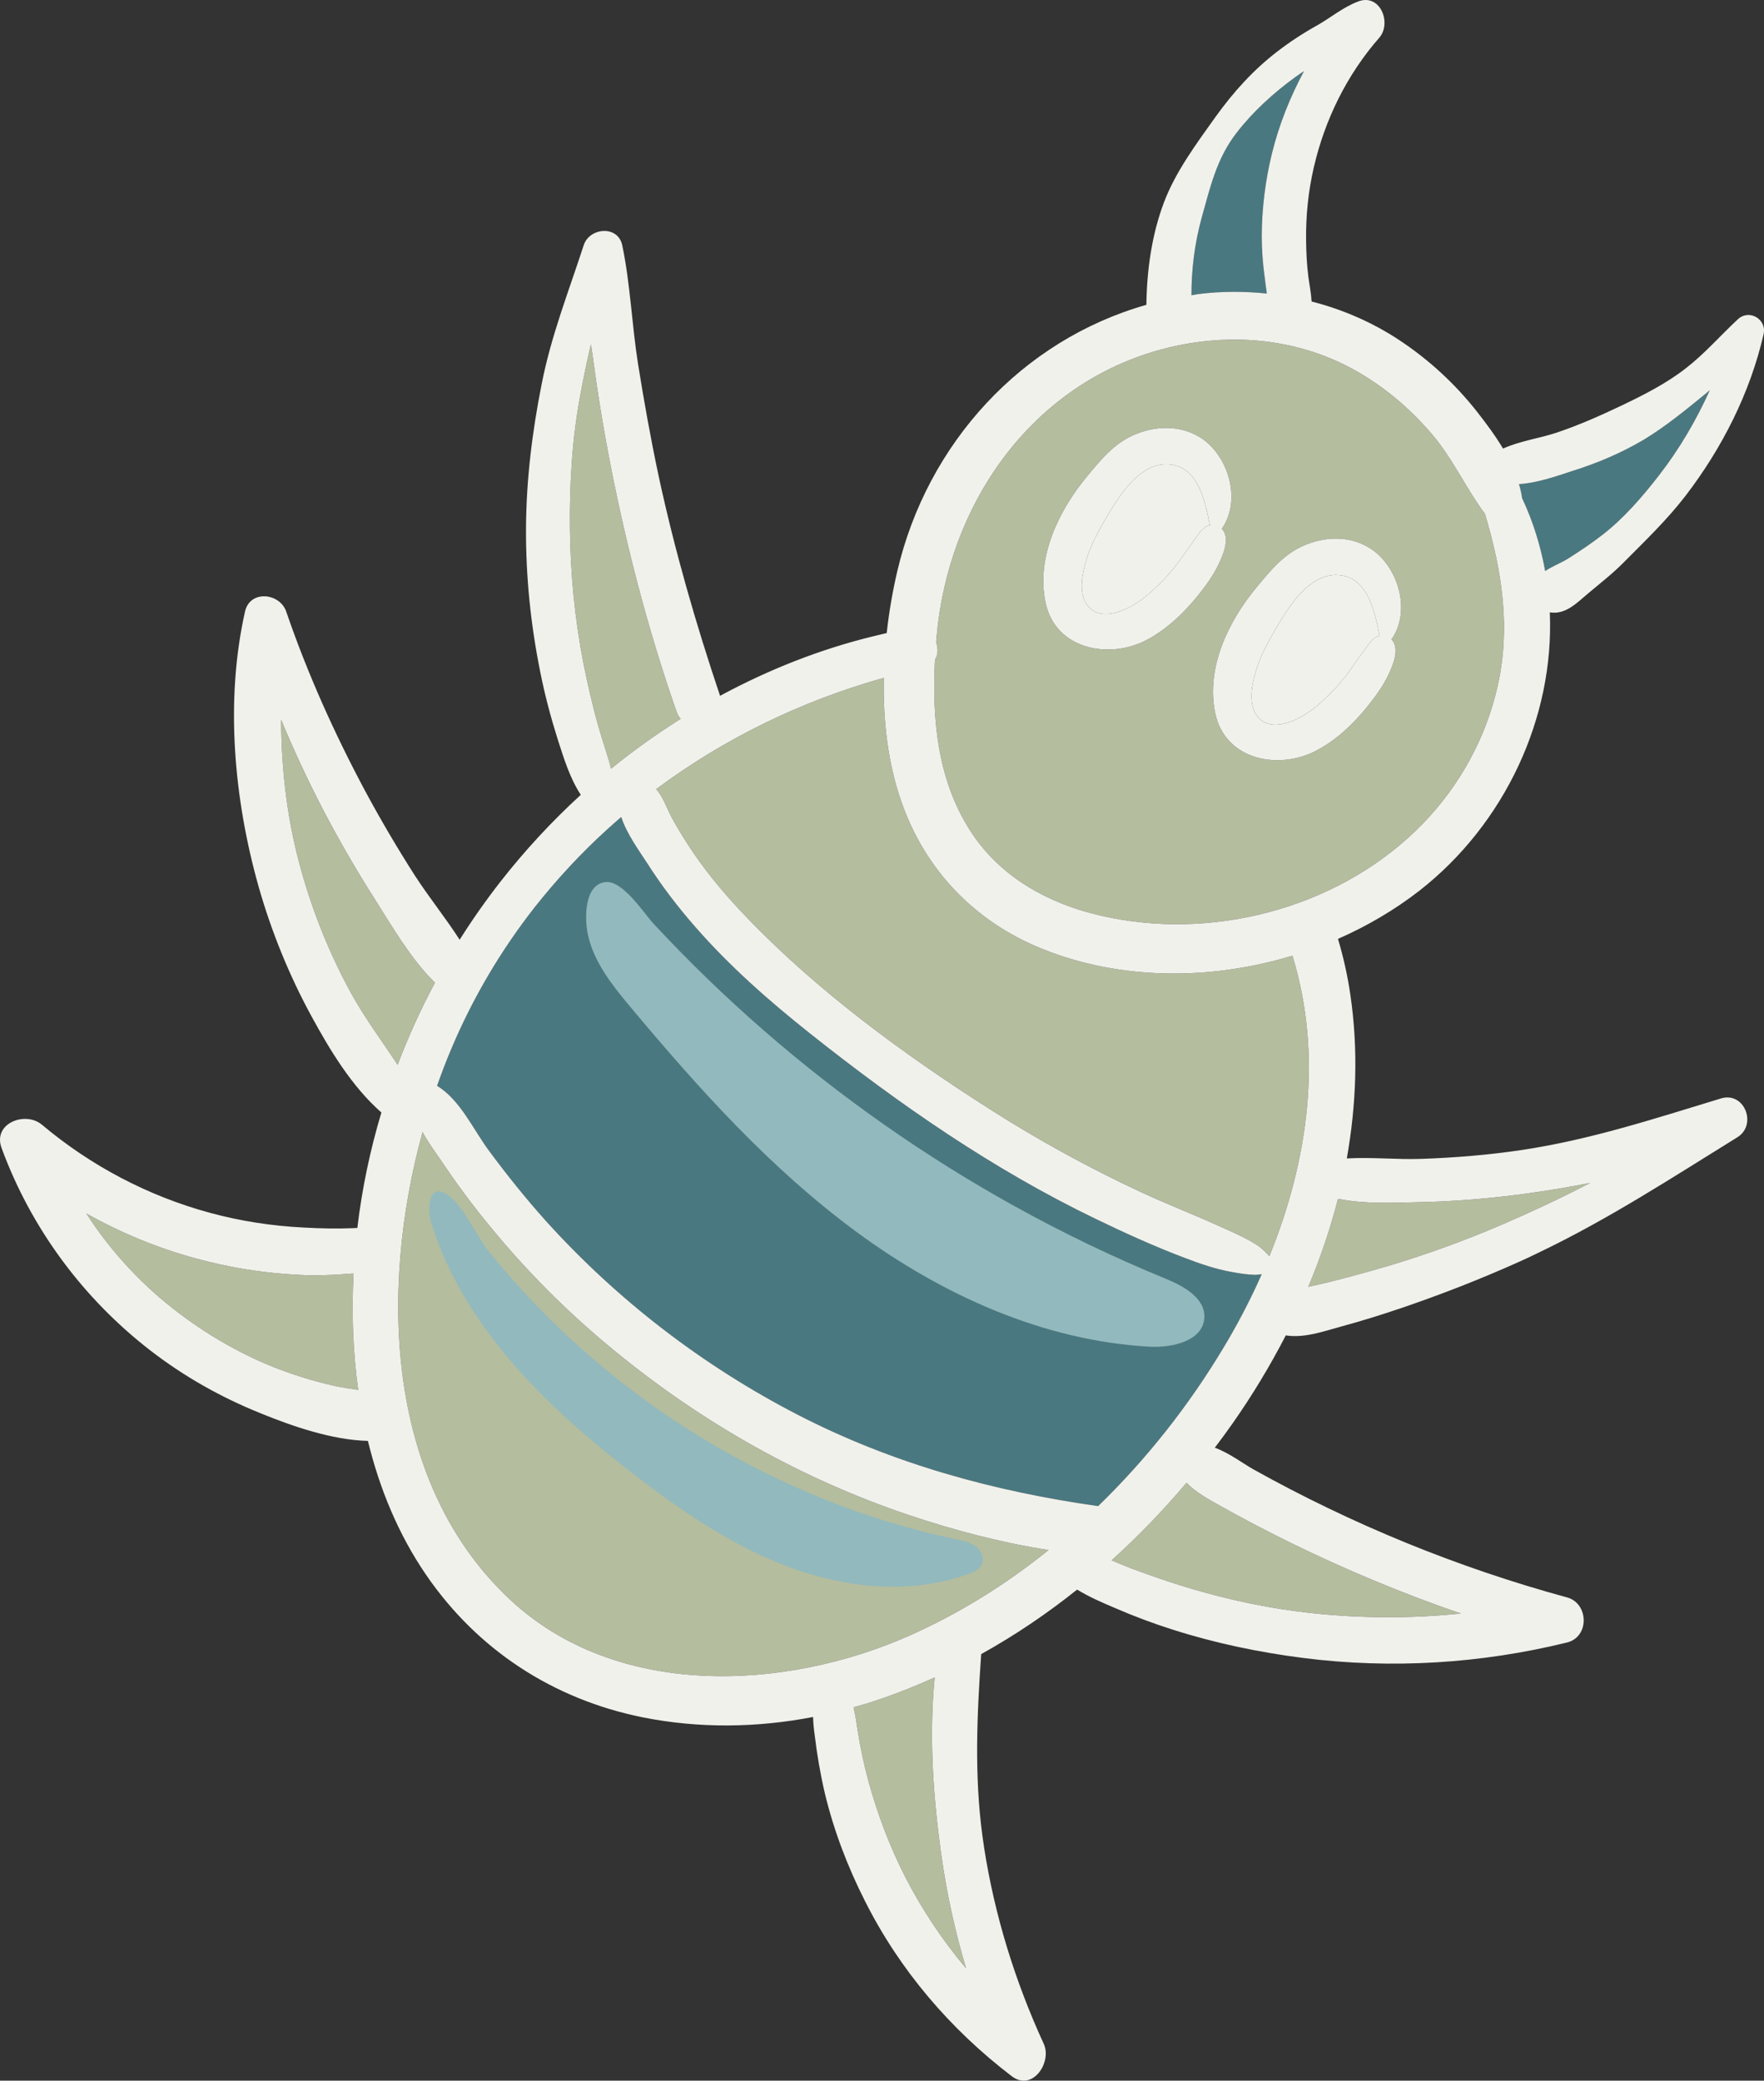<?xml version="1.0" encoding="UTF-8" standalone="no"?><svg xmlns="http://www.w3.org/2000/svg" xmlns:xlink="http://www.w3.org/1999/xlink" fill="#f1f1ec" height="3791.9" preserveAspectRatio="xMidYMid meet" version="1" viewBox="0.0 0.0 3215.1 3791.9" width="3215.1" zoomAndPan="magnify"><rect x="0.0" y="0.0" width="3215.1" height="3791.9" fill="#333333" stroke="none"/><defs><clipPath id="a"><path d="M 0 0 L 3215.129 0 L 3215.129 3791.93 L 0 3791.93 Z M 0 0"/></clipPath></defs><g><g id="change1_1"><path d="M 2360.684 140.613 C 2365.965 136.637 2371.516 133.223 2376.793 129.516 C 2351.156 177.059 2331.094 227.504 2318.152 280.055 C 2306.266 328.926 2299.93 379.367 2299.66 429.562 C 2299.66 454.641 2301.523 479.738 2304.938 504.566 C 2306.266 514.34 2307.32 524.629 2308.918 534.941 C 2267.438 530.719 2225.445 530.719 2183.719 536 C 2179.758 536.516 2175.797 537.57 2171.57 538.109 C 2171.57 490.297 2177.379 443.562 2190.059 397.344 C 2205.637 341.598 2217.258 289.582 2253.195 242.824 C 2283.031 204 2321.051 169.398 2360.684 140.613" fill="#4a7880"/></g><g id="change1_2"><path d="M 3108.148 717.965 C 3110.789 715.863 3113.695 713.473 3116.332 711.102 C 3091.516 766.047 3061.137 818.07 3023.895 866.133 C 2993.781 904.965 2959.445 944.844 2920.348 974.957 C 2901.344 989.754 2880.465 1003.75 2860.141 1016.691 C 2846.395 1025.66 2829.762 1031.473 2816.285 1040.727 C 2808.102 996.082 2794.91 951.977 2774.816 909.188 C 2774.816 908.922 2774.566 908.672 2774.301 908.406 C 2772.98 899.418 2771.125 890.703 2768.488 882.25 C 2801.504 880.398 2837.16 867.723 2864.637 858.754 C 2910.328 844.492 2955.488 825.469 2996.688 800.902 C 3036.57 776.602 3071.957 747.562 3108.148 717.965" fill="#4a7880"/></g><g id="change1_3"><path d="M 2292.016 2323.043 C 2294.391 2322.762 2297.031 2322.508 2299.676 2322.238 C 2279.328 2367.93 2256.355 2412.309 2230.738 2454.828 C 2168.148 2559.688 2090.75 2658.207 2001.484 2744.836 C 1809.73 2717.629 1626.168 2667.188 1453.16 2577.906 C 1280.434 2488.637 1124.863 2368.992 994.652 2224.777 C 958.203 2184.102 924.133 2141.574 891.645 2097.73 C 862.855 2059.176 838.82 2004.242 796.562 1978.879 C 804.75 1955.906 813.199 1933.457 822.445 1911.797 C 862.062 1817.77 913.301 1731.668 974.051 1654.016 C 1014.723 1602.504 1059.363 1554.438 1107.691 1510.594 C 1115.883 1503.191 1124.07 1496.07 1132.262 1488.938 C 1142.293 1519.836 1165.801 1551.793 1180.332 1574.246 C 1205.953 1614.398 1235.262 1652.703 1266.691 1688.617 C 1329.551 1760.719 1401.664 1824.113 1476.148 1883.27 C 1639.098 2012.691 1810 2131.273 1997.531 2221.613 C 2051.133 2247.496 2105.812 2272.32 2161.27 2293.188 C 2188.211 2303.488 2216.215 2312.996 2244.473 2318.012 C 2258.473 2320.656 2271.938 2322.762 2286.211 2323.297 C 2288.059 2323.297 2289.91 2323.297 2292.016 2323.043" fill="#4a7880"/></g><g id="change2_1"><path d="M 638.879 2321.191 C 640.727 2321.191 642.574 2320.922 644.426 2320.922 C 640.727 2390.922 643.105 2462.488 652.879 2533.012 C 638.613 2530.898 624.352 2528.789 610.355 2525.879 C 576.547 2518.219 543.004 2508.18 510.516 2496.039 C 446.07 2471.738 385.059 2437.141 329.855 2395.93 C 261.715 2345.219 203.078 2282.629 157.387 2211.578 C 219.453 2246.18 285.484 2273.91 354.156 2292.66 C 415.695 2309.828 479.613 2320.129 543.531 2323.301 C 575.227 2325.148 607.184 2323.828 638.879 2321.191" fill="#b4bd9e"/></g><g id="change2_2"><path d="M 790.746 1788.988 C 791.277 1789.504 792.07 1790.035 792.859 1790.828 C 766.977 1839.168 744.262 1889.094 724.715 1940.586 C 696.191 1897.266 664.762 1855.281 639.672 1809.59 C 601.637 1740.129 571.793 1666.438 550.133 1590.098 C 523.457 1496.871 512.891 1404.949 512.363 1311.723 C 535.871 1367.977 561.488 1423.18 589.75 1477.316 C 618.543 1532.262 649.707 1586.141 682.988 1638.426 C 715.211 1689.414 747.961 1745.926 790.746 1788.988" fill="#b4bd9e"/></g><g id="change2_3"><path d="M 1233.41 1297.723 C 1235.258 1302.48 1237.641 1306.691 1240.551 1310.129 C 1196.699 1337.871 1154.18 1367.965 1113.77 1400.988 C 1107.43 1375.906 1098.449 1351.348 1091.32 1326.242 C 1080.219 1287.414 1071.238 1248.062 1063.32 1208.457 C 1047.469 1127.363 1039.551 1044.422 1038.758 961.758 C 1037.969 880.934 1042.719 798.793 1057.77 719.562 C 1063.32 689.449 1069.66 658.289 1077.059 627.383 C 1079.168 640.855 1081.02 654.328 1082.871 667.785 C 1092.637 739.637 1105.047 810.945 1119.578 881.73 C 1148.629 1022.504 1185.867 1161.957 1233.41 1297.723" fill="#b4bd9e"/></g><g id="change2_4"><path d="M 2782.762 2175.129 C 2821.059 2169.848 2859.605 2163.508 2898.172 2155.848 C 2858.023 2176.98 2816.828 2196.52 2775.879 2215.008 C 2762.152 2221.09 2748.41 2227.16 2734.949 2232.969 C 2667.598 2261.758 2598.398 2286.848 2528.148 2307.719 C 2493.266 2318.02 2458.148 2327.527 2422.746 2336.508 C 2410.07 2339.68 2397.125 2342.32 2384.449 2345.219 C 2406.391 2293.188 2424.598 2239.57 2438.609 2184.898 C 2439.922 2185.168 2441.238 2185.43 2442.555 2185.43 C 2488.785 2194.406 2538.711 2192.027 2584.656 2190.977 C 2650.957 2189.66 2716.973 2184.109 2782.762 2175.129" fill="#b4bd9e"/></g><g id="change2_5"><path d="M 1715.961 3382.422 C 1725.738 3451.891 1740.785 3520.301 1760.855 3587.379 C 1718.078 3536.41 1680.84 3480.941 1650.191 3421.25 C 1621.664 3365.52 1599.484 3306.621 1582.848 3246.141 C 1574.391 3214.973 1567.789 3183.281 1562.766 3151.32 C 1560.918 3138.641 1559.082 3125.961 1556.164 3114.082 C 1556.164 3113.293 1555.906 3112.23 1555.637 3111.441 C 1562.508 3109.32 1569.375 3107.742 1576.238 3105.633 C 1619.816 3092.16 1662.074 3075.781 1703.547 3057.031 C 1694.043 3155.812 1699.582 3257.23 1712.266 3354.691 C 1713.312 3363.941 1714.633 3373.18 1715.961 3382.422" fill="#b4bd9e"/></g><g id="change2_6"><path d="M 2662.832 2940.551 C 2571.188 2950.062 2478.738 2949.531 2387.09 2939.492 C 2313.66 2931.312 2240.504 2915.992 2169.719 2894.863 C 2133.258 2884.031 2097.348 2871.613 2061.949 2858.414 C 2050.07 2853.652 2038.18 2848.641 2026.039 2843.621 C 2074.902 2799.512 2120.316 2752.234 2162.578 2702.312 C 2178.965 2719.484 2204.32 2733.223 2218.844 2741.402 C 2310.227 2792.91 2404.785 2838.863 2501.445 2879.273 C 2554.539 2901.461 2608.418 2922.062 2662.832 2940.551" fill="#b4bd9e"/></g><g id="change2_7"><path d="M 1911.141 2824.875 C 1833.219 2887.734 1747.91 2940.812 1656.797 2981.234 C 1428.855 3081.863 1124.324 3096.121 930.465 2915.992 C 704.379 2705.754 690.113 2354.199 770.145 2063.145 C 782.293 2085.598 798.668 2106.723 812.141 2127.066 C 840.93 2169.852 872.621 2210.781 905.902 2250.398 C 970.875 2328.055 1043.508 2399.375 1121.957 2463.289 C 1280.957 2593.504 1461.871 2695.715 1656.797 2761.215 C 1739.199 2788.953 1824.777 2811.402 1911.141 2824.875" fill="#b4bd9e"/></g><g id="change2_8"><path d="M 2355.656 1741.711 C 2411.383 1923.695 2384.453 2114.902 2313.668 2289.23 C 2306.266 2281.57 2298.879 2273.91 2289.906 2268.359 C 2267.18 2253.84 2242.621 2243.801 2218.059 2232.711 C 2172.355 2212.113 2125.348 2193.871 2079.926 2172.746 C 1985.098 2128.641 1893.188 2078.199 1805.246 2022.191 C 1648.355 1922.363 1491.461 1807.473 1362.309 1673.293 C 1326.648 1636.328 1293.109 1597.227 1264.051 1554.707 C 1249.789 1533.578 1236.32 1512.188 1224.172 1489.727 C 1214.93 1472.566 1208.852 1452.223 1195.91 1438.234 C 1318.988 1346.574 1459.77 1277.645 1610.84 1235.391 C 1609.258 1313.043 1618.242 1390.695 1642.805 1460.945 C 1686.125 1585.352 1776.184 1679.113 1897.676 1728.504 C 2040.574 1786.863 2205.918 1787.133 2355.656 1741.711" fill="#b4bd9e"/></g><g id="change3_2"><path d="M 2135.641 846.863 C 2184.512 854.273 2196.652 913.961 2205.113 957.012 C 2190.582 960.707 2184.781 973.918 2176.32 984.734 C 2167.078 997.148 2158.363 1010.102 2149.375 1022.496 C 2132.742 1045.762 2112.414 1066.348 2090.742 1084.848 C 2063.02 1108.875 2004.91 1139.77 1979.559 1099.633 C 1965.824 1077.453 1972.945 1044.441 1979.812 1020.922 C 1988.004 993.199 2001.738 968.375 2016.27 943.531 C 2040.043 903.125 2079.379 838.418 2135.641 846.863" fill="inherit"/></g><g id="change3_3"><path d="M 2444.941 1048.656 C 2493.797 1055.777 2505.953 1115.742 2514.41 1158.793 C 2499.875 1162.219 2494.066 1175.691 2485.609 1186.512 C 2476.375 1198.668 2467.645 1211.613 2458.664 1224.293 C 2442.035 1247.27 2421.695 1268.133 2400.035 1286.621 C 2372.297 1310.391 2314.207 1341.555 2288.852 1301.41 C 2275.109 1278.973 2282.25 1245.953 2289.105 1222.707 C 2297.293 1194.969 2311.035 1170.152 2325.551 1145.32 C 2349.34 1104.906 2388.691 1040.195 2444.941 1048.656" fill="inherit"/></g><g id="change2_9"><path d="M 2220.16 1030.176 C 2228.352 1013.266 2241.297 984.484 2229.684 967.043 C 2228.879 965.734 2227.824 964.93 2226.77 963.875 C 2263.996 911.047 2238.383 827.324 2185.301 795.902 C 2148.582 774.238 2104.492 776.098 2066.441 792.734 C 2029.742 808.848 2006.223 838.156 1981.41 867.992 C 1929.895 930.07 1888.164 1015.121 1905.594 1098.043 C 1923.555 1184.148 2022.332 1202.645 2091.273 1165.672 C 2126.938 1146.395 2157.574 1117.32 2182.66 1086.172 C 2196.934 1068.461 2210.129 1050.785 2220.16 1030.176 Z M 2529.457 1231.953 C 2537.629 1214.789 2550.59 1186.262 2538.957 1168.84 C 2538.156 1167.512 2537.121 1166.453 2536.043 1165.398 C 2573.289 1112.844 2547.676 1029.121 2494.594 997.68 C 2457.875 975.762 2413.766 977.875 2375.738 994.512 C 2339.02 1010.625 2315.516 1039.953 2290.684 1069.789 C 2239.184 1131.594 2197.461 1216.645 2214.883 1299.84 C 2233.105 1385.945 2331.629 1404.422 2400.547 1367.176 C 2436.211 1348.172 2466.848 1319.117 2491.934 1287.953 C 2506.207 1270.258 2519.406 1252.289 2529.457 1231.953 Z M 2706.949 937.988 C 2737.566 1040.988 2753.68 1143.754 2729.648 1250.176 C 2708.258 1345.258 2660.199 1432.422 2592.316 1502.164 C 2448.902 1649.273 2225.969 1712.387 2025.246 1672.777 C 1921.977 1652.695 1825.566 1603.836 1767.727 1512.977 C 1708.566 1420.008 1698.527 1310.145 1704.074 1202.371 C 1709.887 1193.145 1710.145 1181.508 1706.188 1170.676 C 1706.457 1167.512 1706.715 1164.344 1706.977 1161.176 C 1727.578 923.207 1874.695 705.297 2110.805 638.488 C 2230.211 604.938 2358.57 613.383 2467.906 673.879 C 2522.32 703.988 2569.594 744.129 2609.734 791.133 C 2648.312 836.297 2671.812 889.93 2706.676 936.68 C 2706.949 936.934 2706.949 937.461 2706.949 937.988" fill="#b4bd9e"/></g><g clip-path="url(#a)" id="change3_1"><path d="M 2816.289 1040.73 C 2808.102 996.09 2794.91 951.98 2774.812 909.199 C 2774.812 908.922 2774.555 908.664 2774.301 908.41 C 2772.973 899.43 2771.137 890.707 2768.484 882.262 C 2801.492 880.402 2837.156 867.723 2864.629 858.742 C 2910.32 844.484 2955.473 825.477 2996.695 800.91 C 3036.57 776.602 3071.953 747.543 3108.148 717.977 C 3110.801 715.859 3113.688 713.488 3116.34 711.113 C 3091.516 766.039 3061.133 818.078 3023.891 866.141 C 2993.789 904.969 2959.453 944.863 2920.348 974.965 C 2901.34 989.762 2880.473 1003.742 2860.141 1016.699 C 2846.391 1025.68 2829.758 1031.473 2816.289 1040.73 Z M 2729.656 1250.168 C 2708.277 1345.27 2660.195 1432.414 2592.312 1502.148 C 2448.895 1649.258 2225.98 1712.387 2025.25 1672.77 C 1921.98 1652.699 1825.57 1603.828 1767.73 1512.98 C 1708.57 1420.016 1698.531 1310.117 1704.082 1202.363 C 1709.891 1193.129 1710.148 1181.52 1706.191 1170.68 C 1706.461 1167.516 1706.723 1164.328 1706.98 1161.164 C 1727.582 923.184 1874.699 705.301 2110.82 638.465 C 2230.211 604.918 2358.562 613.387 2467.922 673.871 C 2522.312 703.973 2569.605 744.125 2609.758 791.141 C 2648.305 836.293 2671.824 889.914 2706.672 936.676 C 2706.953 936.93 2706.953 937.465 2706.953 937.977 C 2737.59 1040.988 2753.688 1143.742 2729.656 1250.168 Z M 2442.566 2185.43 C 2488.789 2194.41 2538.691 2192.027 2584.656 2190.98 C 2650.957 2189.66 2716.98 2184.109 2782.742 2175.129 C 2821.059 2169.852 2859.605 2163.508 2898.176 2155.852 C 2858.023 2176.98 2816.824 2196.52 2775.883 2215.008 C 2762.156 2221.09 2748.406 2227.16 2734.938 2232.969 C 2667.59 2261.758 2598.383 2286.852 2528.152 2307.719 C 2493.281 2318.02 2458.129 2327.531 2422.746 2336.512 C 2410.066 2339.68 2397.133 2342.32 2384.453 2345.219 C 2406.391 2293.188 2424.605 2239.57 2438.613 2184.898 C 2439.914 2185.168 2441.238 2185.43 2442.566 2185.43 Z M 2313.672 2289.23 C 2306.273 2281.57 2298.883 2273.91 2289.902 2268.359 C 2267.18 2253.84 2242.621 2243.801 2218.059 2232.711 C 2172.363 2212.109 2125.352 2193.879 2079.922 2172.75 C 1985.102 2128.641 1893.191 2078.199 1805.242 2022.199 C 1648.352 1922.359 1491.461 1807.469 1362.312 1673.301 C 1326.652 1636.32 1293.109 1597.23 1264.051 1554.707 C 1249.789 1533.578 1236.32 1512.18 1224.172 1489.73 C 1214.93 1472.566 1208.852 1452.234 1195.91 1438.23 C 1318.992 1346.57 1459.77 1277.645 1610.84 1235.398 C 1609.262 1313.051 1618.242 1390.68 1642.801 1460.957 C 1686.121 1585.348 1776.18 1679.109 1897.68 1728.5 C 2040.57 1786.867 2205.91 1787.129 2355.656 1741.711 C 2411.395 1923.688 2384.453 2114.91 2313.672 2289.23 Z M 2230.742 2454.828 C 2168.141 2559.691 2090.75 2658.211 2001.48 2744.84 C 1809.73 2717.629 1626.16 2667.188 1453.16 2577.91 C 1280.43 2488.641 1124.863 2368.988 994.652 2224.777 C 958.203 2184.109 924.129 2141.582 891.645 2097.738 C 862.852 2059.18 838.816 2004.238 796.559 1978.891 C 804.746 1955.91 813.199 1933.457 822.441 1911.797 C 862.062 1817.77 913.301 1731.668 974.047 1654.02 C 1014.719 1602.508 1059.359 1554.438 1107.691 1510.598 C 1115.879 1503.199 1124.07 1496.07 1132.258 1488.938 C 1142.289 1519.84 1165.801 1551.797 1180.332 1574.25 C 1205.949 1614.398 1235.258 1652.699 1266.691 1688.617 C 1329.551 1760.719 1401.66 1824.109 1476.141 1883.27 C 1639.102 2012.688 1809.992 2131.281 1997.52 2221.609 C 2051.129 2247.5 2105.809 2272.32 2161.27 2293.188 C 2188.211 2303.488 2216.211 2313 2244.473 2318.02 C 2258.469 2320.66 2271.941 2322.77 2286.199 2323.297 C 2288.051 2323.297 2289.902 2323.297 2292.012 2323.039 C 2294.391 2322.77 2297.031 2322.512 2299.672 2322.238 C 2279.332 2367.938 2256.352 2412.312 2230.742 2454.828 Z M 2218.852 2741.398 C 2310.242 2792.906 2404.785 2838.859 2501.469 2879.27 C 2554.555 2901.457 2608.434 2922.062 2662.844 2940.551 C 2571.188 2950.059 2478.742 2949.531 2387.082 2939.488 C 2313.672 2931.309 2240.512 2915.988 2169.723 2894.859 C 2133.27 2884.031 2097.352 2871.609 2061.961 2858.41 C 2050.082 2853.66 2038.191 2848.641 2026.039 2843.621 C 2074.902 2799.512 2120.332 2752.23 2162.59 2702.309 C 2178.973 2719.48 2204.32 2733.219 2218.852 2741.398 Z M 1656.801 2981.23 C 1428.859 3081.859 1124.332 3096.117 930.469 2915.988 C 704.383 2705.75 690.117 2354.199 770.148 2063.141 C 782.297 2085.59 798.672 2106.719 812.141 2127.059 C 840.934 2169.852 872.625 2210.777 905.906 2250.398 C 970.879 2328.051 1043.512 2399.371 1121.961 2463.281 C 1280.961 2593.5 1461.879 2695.711 1656.801 2761.211 C 1739.211 2788.949 1824.781 2811.398 1911.152 2824.871 C 1833.23 2887.73 1747.922 2940.809 1656.801 2981.23 Z M 1650.199 3421.25 C 1621.672 3365.52 1599.492 3306.621 1582.852 3246.141 C 1574.391 3214.969 1567.789 3183.277 1562.77 3151.32 C 1560.922 3138.641 1559.082 3125.961 1556.172 3114.078 C 1556.172 3113.289 1555.91 3112.23 1555.641 3111.441 C 1562.512 3109.32 1569.379 3107.738 1576.238 3105.629 C 1619.82 3092.16 1662.082 3075.781 1703.551 3057.027 C 1694.039 3155.809 1699.59 3257.23 1712.273 3354.688 C 1713.32 3363.941 1714.641 3373.18 1715.961 3382.418 C 1725.742 3451.891 1740.789 3520.301 1760.863 3587.379 C 1718.082 3536.41 1680.84 3480.941 1650.199 3421.25 Z M 639.672 1809.59 C 601.637 1740.117 571.793 1666.43 550.137 1590.098 C 523.461 1496.867 512.895 1404.941 512.363 1311.723 C 535.871 1367.973 561.492 1423.18 589.754 1477.32 C 618.539 1532.258 649.707 1586.141 682.988 1638.43 C 715.211 1689.41 747.961 1745.93 790.75 1788.98 C 791.277 1789.508 792.07 1790.039 792.859 1790.828 C 766.977 1839.168 744.266 1889.09 724.719 1940.59 C 696.191 1897.27 664.762 1855.281 639.672 1809.59 Z M 1038.762 961.754 C 1037.973 880.938 1042.719 798.793 1057.77 719.559 C 1063.32 689.457 1069.66 658.285 1077.062 627.367 C 1079.172 640.859 1081.02 654.328 1082.871 667.797 C 1092.641 739.637 1105.051 810.938 1119.582 881.727 C 1148.629 1022.492 1185.871 1161.957 1233.41 1297.719 C 1235.258 1302.465 1237.641 1306.699 1240.551 1310.117 C 1196.699 1337.871 1154.18 1367.973 1113.77 1400.984 C 1107.43 1375.906 1098.449 1351.34 1091.32 1326.238 C 1080.219 1287.414 1071.238 1248.051 1063.32 1208.457 C 1047.469 1127.363 1039.551 1044.43 1038.762 961.754 Z M 2190.059 397.34 C 2205.641 341.602 2217.27 289.562 2253.191 242.828 C 2283.031 204 2321.059 169.383 2360.68 140.609 C 2365.961 136.652 2371.52 133.211 2376.801 129.512 C 2351.164 177.062 2331.113 227.496 2318.16 280.07 C 2306.273 328.922 2299.93 379.359 2299.672 429.559 C 2299.672 454.637 2301.52 479.738 2304.949 504.562 C 2306.273 514.332 2307.332 524.637 2308.922 534.941 C 2267.449 530.707 2225.449 530.707 2183.723 535.988 C 2179.762 536.523 2175.801 537.57 2171.57 538.105 C 2171.57 490.301 2177.383 443.543 2190.059 397.34 Z M 610.355 2525.879 C 576.547 2518.219 543.004 2508.18 510.516 2496.039 C 446.07 2471.738 385.059 2437.141 329.859 2395.93 C 261.715 2345.219 203.078 2282.629 157.387 2211.578 C 219.457 2246.18 285.484 2273.91 354.156 2292.66 C 415.695 2309.828 479.613 2320.129 543.531 2323.297 C 575.227 2325.148 607.184 2323.828 638.879 2321.188 C 640.727 2321.188 642.574 2320.918 644.426 2320.918 C 640.727 2390.922 643.105 2462.488 652.879 2533.008 C 638.613 2530.898 624.352 2528.789 610.355 2525.879 Z M 2896.852 1079.559 C 2918.254 1061.598 2939.375 1045.223 2959.172 1025.145 C 2998.535 985.527 3037.895 948.027 3072.23 903.387 C 3138.789 816.496 3189.758 716.117 3214.324 609.152 C 3220.652 581.957 3188.176 562.395 3167.309 581.957 C 3135.344 611.805 3107.102 644.535 3072.23 671.496 C 3037.359 698.691 2995.883 719.816 2956.008 738.844 C 2917.184 757.316 2878.102 774.762 2837.156 788.488 C 2806.52 798.793 2770.066 803.539 2739.43 817.543 C 2725.703 794.305 2709.07 772.109 2692.156 750.453 C 2652.262 699.738 2604.477 655.633 2550.602 619.992 C 2501.191 587.238 2447.055 564 2390.527 549.457 C 2389.734 534.664 2386.828 520.402 2384.711 505.098 C 2381.801 482.648 2380.758 460.199 2380.5 437.75 C 2379.965 393.105 2384.453 349 2394.48 305.406 C 2414.559 218.262 2454.711 136.375 2513.867 68.77 C 2537.133 42.09 2515.449 -12.859 2475.32 2.727 C 2447.055 13.566 2425.91 32.039 2400.043 46.578 C 2374.941 60.582 2351.164 76.168 2328.461 93.594 C 2284.352 127.395 2248.172 167.547 2215.68 212.699 C 2181.34 260.785 2142.25 313.336 2121.391 369.074 C 2099.203 427.699 2090.223 492.672 2089.43 555.531 C 1862.551 619.992 1690.082 807.516 1635.41 1040.988 C 1626.953 1077.184 1620.352 1115.219 1616.133 1153.766 C 1608.203 1155.629 1600.281 1157.465 1592.621 1159.328 C 1494.891 1183.078 1400.871 1220.324 1312.391 1268.129 C 1268.008 1136.086 1229.449 1002.441 1200.141 866.141 C 1185.871 798.793 1173.723 731.168 1162.891 663.309 C 1151.539 591.727 1148.898 517.496 1134.109 446.984 C 1126.18 409.738 1074.148 414.766 1063.848 446.984 C 1036.379 531.5 1004.422 612.059 987.254 700.02 C 970.086 786.371 959.258 873.539 958.73 961.754 C 958.203 1049.965 967.18 1137.926 984.613 1224.277 C 992.801 1265.754 1003.629 1306.422 1016.312 1346.852 C 1027.66 1381.98 1038.488 1417.898 1058.57 1448.535 C 1005.48 1497.129 956.352 1550.219 911.98 1607 C 885.566 1640.809 860.742 1676.199 837.762 1712.648 C 812.141 1672.77 781.77 1635.27 756.148 1595.648 C 723.664 1544.941 693.289 1493.168 664.762 1440.09 C 608.77 1335.219 560.172 1226.93 521.609 1114.43 C 509.727 1080.348 455.578 1074.789 446.602 1114.43 C 409.887 1277.387 426.527 1457.77 471.688 1617.039 C 494.934 1698.387 527.156 1777.629 567.566 1851.84 C 601.109 1913.379 641.258 1980.207 695.137 2027.48 C 674.535 2096.16 659.746 2166.68 651.293 2237.988 C 648.914 2237.988 646.539 2237.988 644.16 2238.25 C 614.051 2239.57 583.945 2238.777 554.098 2237.199 C 495.988 2234.289 438.676 2225.578 382.418 2210.258 C 269.641 2179.617 165.574 2124.68 76.301 2049.668 C 45.926 2024.32 -13.766 2047.289 2.875 2092.188 C 56.492 2238.25 151.312 2366.348 274.391 2461.441 C 335.668 2508.707 402.227 2546.219 474.066 2575.27 C 531.645 2598.777 604.809 2624.398 670.574 2625.977 C 691.703 2712.879 726.039 2796.34 776.75 2870.289 C 870.777 3007.371 1008.379 3096.648 1170.82 3129.66 C 1273.828 3150.258 1379.469 3148.941 1481.949 3129.129 C 1482.219 3139.961 1483.27 3151.051 1484.859 3161.879 C 1489.078 3197.539 1495.16 3232.93 1503.352 3268.059 C 1519.719 3336.199 1544.812 3401.969 1576.512 3464.57 C 1639.898 3590.551 1731.809 3698.051 1843.801 3783.621 C 1881.57 3812.68 1917.75 3758.801 1902.434 3724.988 C 1850.141 3611.148 1812.902 3491.238 1793.621 3367.109 C 1792.559 3359.711 1791.5 3352.309 1790.449 3344.922 C 1775.648 3233.988 1780.672 3125.699 1788.332 3014.5 C 1849.871 2980.43 1908.242 2940.809 1963.18 2896.969 C 1984.844 2910.18 2008.352 2920.48 2031.59 2930.25 C 2066.191 2945.297 2101.32 2958.508 2137.242 2969.867 C 2214.891 2994.699 2294.922 3011.328 2375.73 3021.641 C 2536.316 3041.969 2699.02 3031.941 2856.164 2993.371 C 2897.387 2983.07 2895.805 2922.062 2856.164 2911.23 C 2656.496 2856.82 2464.223 2778.121 2283.82 2677.488 C 2266.391 2667.711 2239.98 2647.641 2214.102 2638.398 C 2225.191 2623.867 2236.023 2609.078 2246.582 2594.02 C 2282.242 2543.309 2314.73 2489.43 2343.512 2433.699 C 2377.594 2438.98 2412.184 2426.309 2445.195 2417.328 C 2482.184 2407.289 2518.637 2395.93 2555.09 2383.52 C 2627.184 2358.957 2698.23 2331.219 2767.691 2300.059 C 2780.906 2294.25 2794.098 2287.91 2807.055 2281.57 C 2932.512 2221.352 3047.922 2146.07 3166.516 2072.648 C 3202.969 2050.199 3179.988 1988.918 3136.672 2001.859 C 3015.98 2038.578 2898.711 2077.141 2773.254 2095.891 C 2712.77 2104.867 2651.75 2109.891 2590.73 2112 C 2546.621 2113.59 2499.609 2108.57 2454.711 2111.207 C 2472.133 2013.219 2475.832 1913.121 2461.316 1813.809 C 2456.293 1778.949 2448.637 1744.609 2438.613 1711.07 C 2492.211 1687.559 2542.41 1657.977 2587.566 1622.848 C 2742.59 1501.359 2832.922 1308.281 2824.734 1115.988 C 2854.582 1120.758 2874.938 1097.516 2896.852 1079.559 Z M 2176.332 984.738 C 2167.082 997.16 2158.371 1010.094 2149.391 1022.492 C 2132.75 1045.754 2112.41 1066.344 2090.75 1084.84 C 2063.02 1108.867 2004.91 1139.762 1979.562 1099.633 C 1965.82 1077.441 1972.953 1044.43 1979.82 1020.91 C 1988.012 993.18 2001.738 968.359 2016.27 943.539 C 2040.039 903.129 2079.391 838.41 2135.648 846.855 C 2184.512 854.254 2196.66 913.945 2205.121 957.008 C 2190.59 960.707 2184.781 973.895 2176.332 984.738 Z M 2229.68 967.031 C 2228.891 965.707 2227.832 964.918 2226.77 963.871 C 2264.012 911.039 2238.391 827.312 2185.309 795.887 C 2148.59 774.227 2104.492 776.09 2066.453 792.723 C 2029.742 808.82 2006.23 838.156 1981.402 868 C 1929.902 930.066 1888.172 1015.117 1905.602 1098.027 C 1923.562 1184.148 2022.344 1202.645 2091.281 1165.656 C 2126.941 1146.367 2157.57 1117.312 2182.668 1086.164 C 2196.93 1068.461 2210.133 1050.758 2220.172 1030.168 C 2228.359 1013.258 2241.301 984.48 2229.68 967.031 Z M 2485.602 1186.52 C 2476.367 1198.664 2467.645 1211.621 2458.664 1224.277 C 2442.031 1247.262 2421.699 1268.129 2400.043 1286.621 C 2372.312 1310.398 2314.199 1341.57 2288.84 1301.418 C 2275.109 1278.969 2282.242 1245.957 2289.109 1222.719 C 2297.293 1194.988 2311.031 1170.145 2325.551 1145.32 C 2349.328 1104.914 2388.688 1040.195 2444.938 1048.641 C 2493.793 1055.781 2505.957 1115.73 2514.402 1158.793 C 2499.863 1162.211 2494.07 1175.68 2485.602 1186.52 Z M 2494.582 997.672 C 2457.875 975.758 2413.766 977.875 2375.73 994.508 C 2339.023 1010.629 2315.52 1039.941 2290.691 1069.785 C 2239.191 1131.598 2197.461 1216.625 2214.891 1299.836 C 2233.113 1385.934 2331.625 1404.43 2400.555 1367.184 C 2436.215 1348.176 2466.852 1319.098 2491.953 1287.949 C 2506.215 1270.246 2519.43 1252.285 2529.453 1231.953 C 2537.645 1214.785 2550.602 1186.266 2538.969 1168.816 C 2538.18 1167.516 2537.133 1166.445 2536.062 1165.398 C 2573.305 1112.824 2547.691 1029.098 2494.582 997.672" fill="inherit"/></g><g id="change4_1"><path d="M 2124.441 2330.367 C 2157.645 2343.984 2197.289 2365.984 2195.023 2401.816 C 2192.383 2443.805 2136.762 2456.629 2094.758 2454.27 C 1901.18 2443.402 1716.945 2359.863 1560.805 2244.93 C 1404.676 2129.984 1273.809 1984.504 1149.48 1835.734 C 1116.668 1796.48 1083.238 1754.934 1071.898 1705.043 C 1065.141 1675.309 1064.148 1611.383 1104.039 1607.488 C 1135.398 1604.43 1173.719 1664.617 1191.488 1683.746 C 1254.801 1751.941 1321.77 1816.742 1391.949 1877.836 C 1532.305 2000.035 1685.523 2107.484 1848.297 2197.723 C 1937.66 2247.262 2029.902 2291.625 2124.441 2330.367" fill="#92b9bd"/></g><g id="change5_1"><path d="M 1742.875 2805.262 C 1755.406 2807.895 1768.465 2810.574 1778.609 2818.375 C 1788.773 2826.176 1794.973 2840.793 1789.07 2852.152 C 1784.609 2860.723 1774.941 2865.004 1765.867 2868.293 C 1661.859 2906.004 1544.789 2895.023 1440.91 2856.965 C 1337.035 2818.902 1244.445 2755.496 1156.742 2688.055 C 999.031 2566.789 847.105 2421.32 786.895 2231.703 C 777.32 2201.551 781.277 2151.59 818.512 2179.395 C 845.383 2199.48 868.664 2252.801 890.496 2280 C 941.793 2343.895 998.496 2403.414 1059.656 2457.926 C 1182.855 2567.758 1324.141 2657.309 1476.184 2721.555 C 1562.145 2757.875 1651.527 2786.094 1742.875 2805.262" fill="#92b9bd"/></g></g></svg>